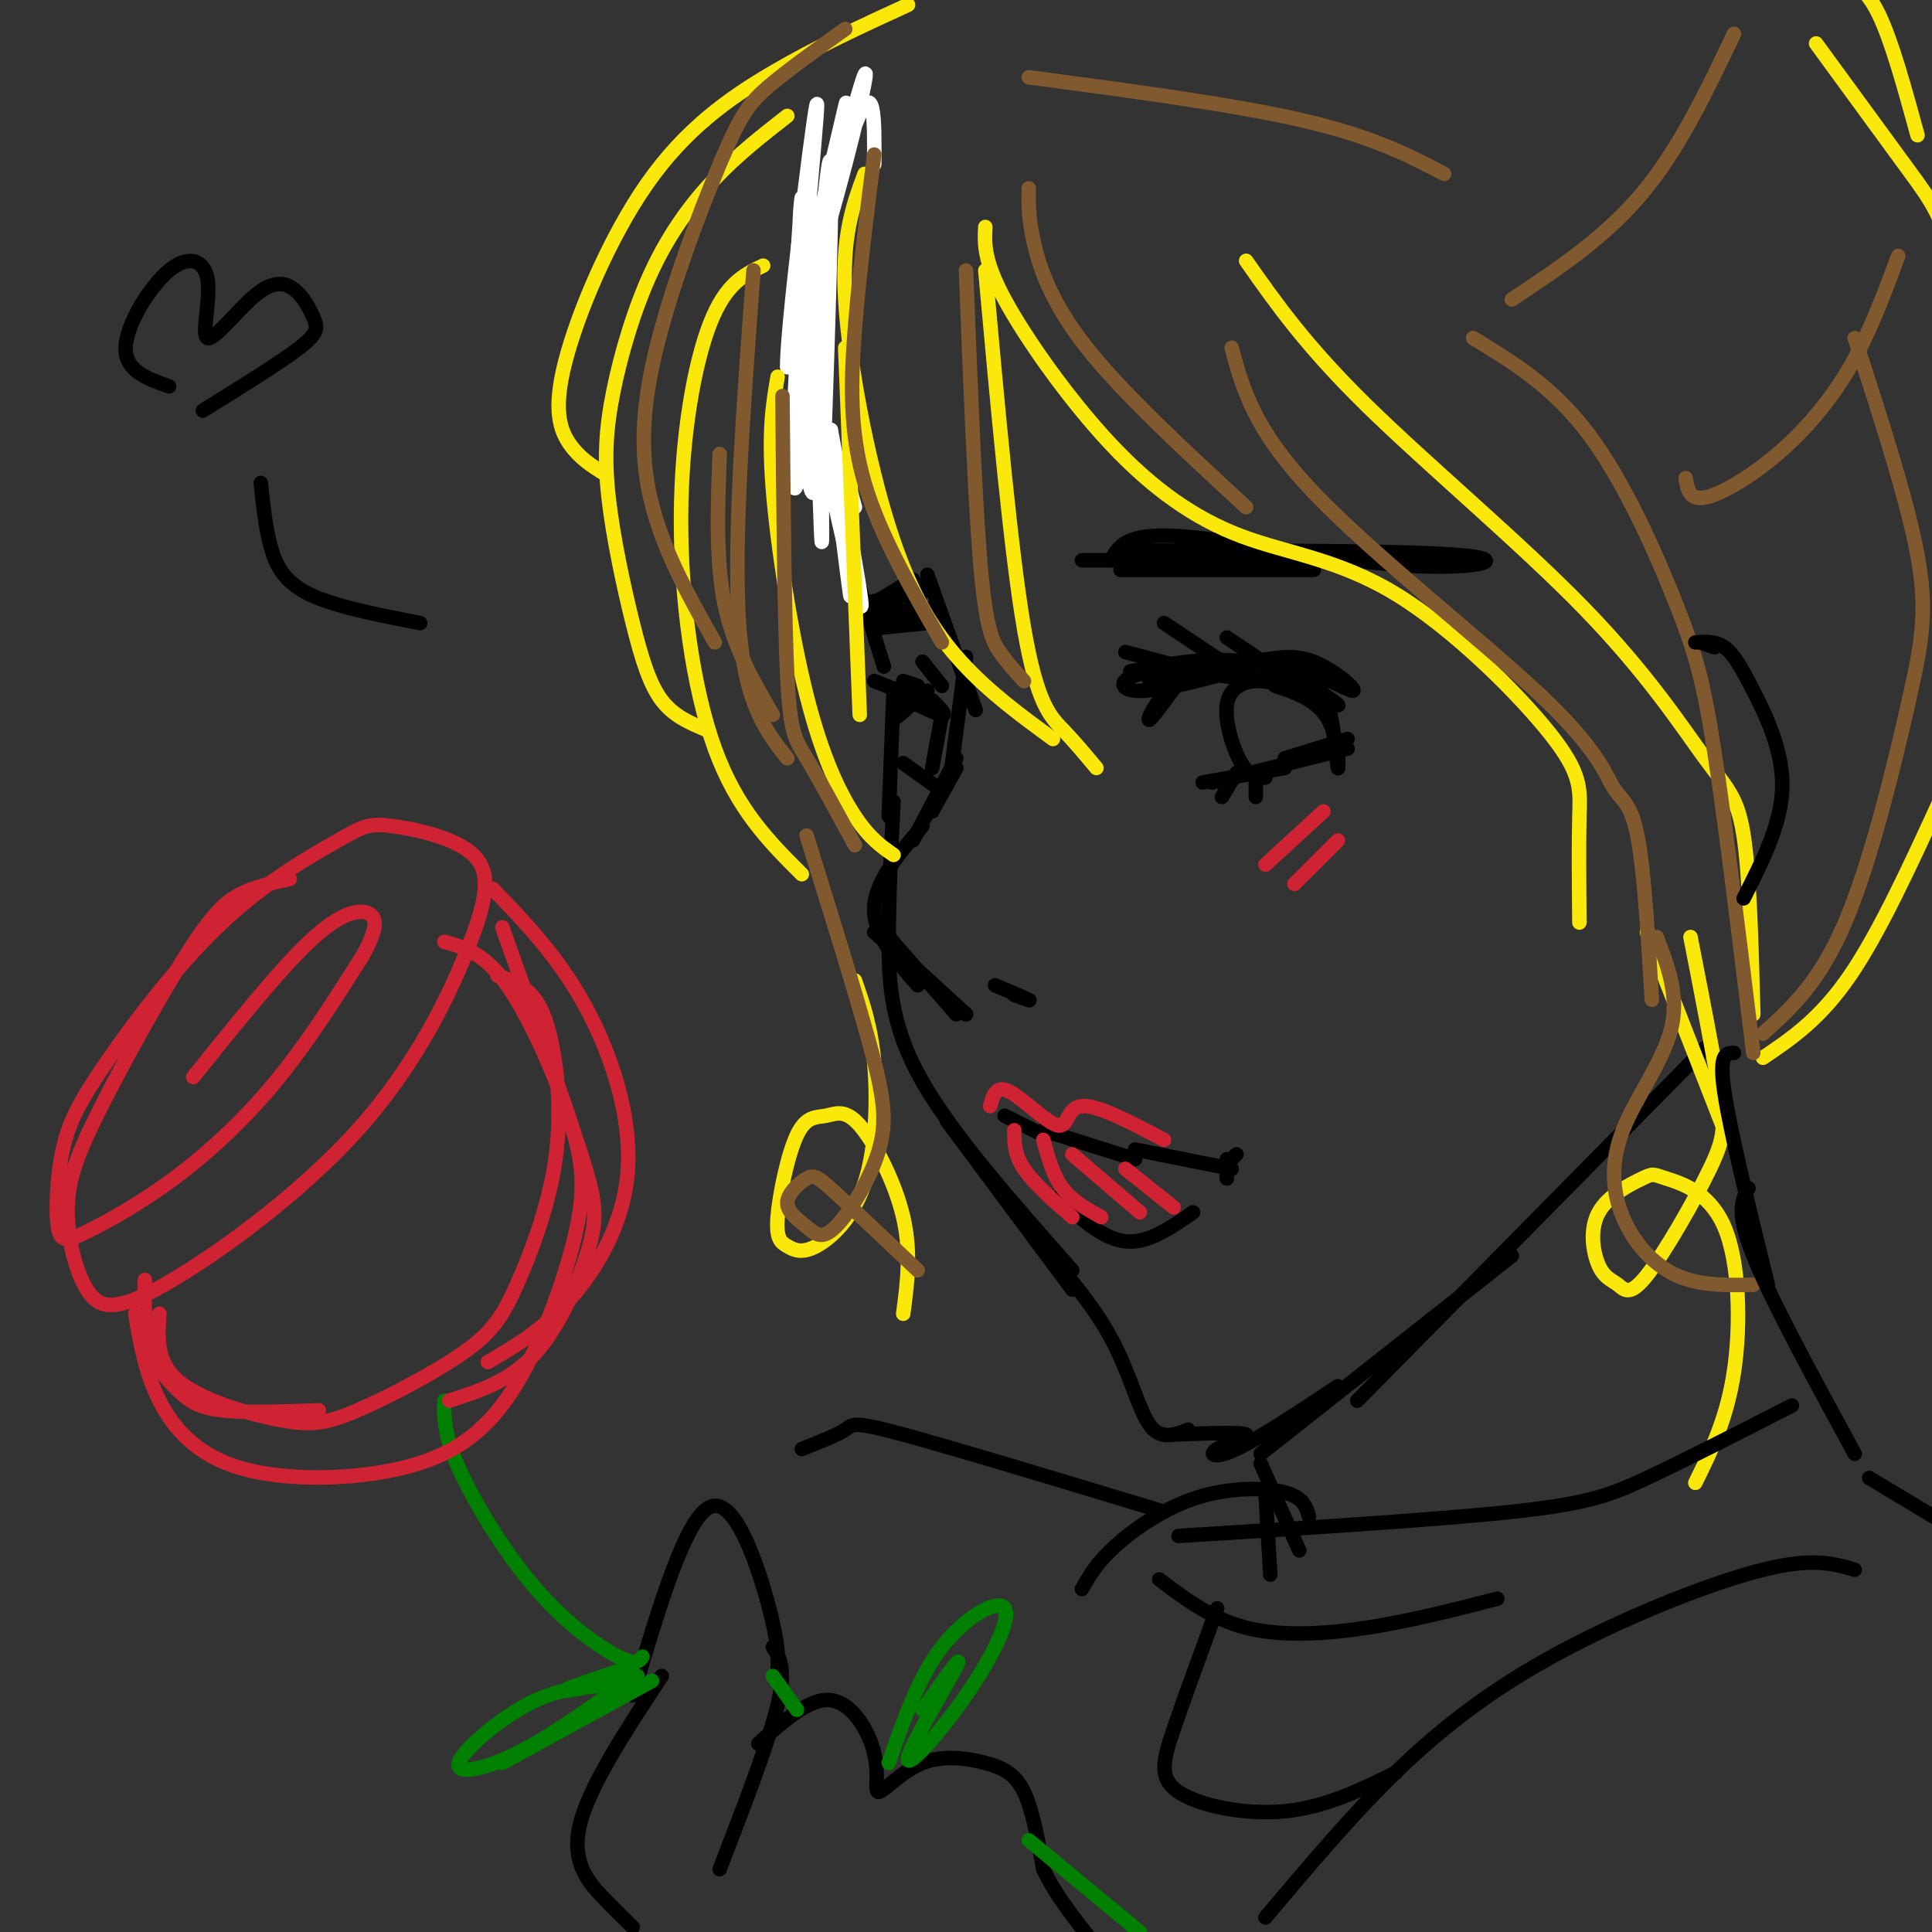 <svg viewBox='0 0 400 400' version='1.1' xmlns='http://www.w3.org/2000/svg' xmlns:xlink='http://www.w3.org/1999/xlink'><rect x="0" y="0" width="400" height="400" fill="#333333" stroke="none"/><g fill='none' stroke='rgb(0,0,0)' stroke-width='3' stroke-linecap='round' stroke-linejoin='round'><path d='M175,26c-2.583,11.833 -5.167,23.667 -6,36c-0.833,12.333 0.083,25.167 1,38'/><path d='M173,36c-1.244,1.600 -2.489,3.200 -4,10c-1.511,6.800 -3.289,18.800 -1,35c2.289,16.200 8.644,36.600 15,57'/><path d='M185,143c0.000,0.000 -1.000,26.000 -1,26'/><path d='M185,166c-0.511,9.889 -1.022,19.778 -1,29c0.022,9.222 0.578,17.778 7,29c6.422,11.222 18.711,25.111 31,39'/><path d='M196,232c0.000,0.000 26.000,35.000 26,35'/><path d='M214,256c6.044,6.889 12.089,13.778 16,21c3.911,7.222 5.689,14.778 8,18c2.311,3.222 5.156,2.111 8,1'/><path d='M243,297c7.012,-0.262 14.024,-0.524 15,0c0.976,0.524 -4.083,1.833 -6,3c-1.917,1.167 -0.690,2.190 4,0c4.690,-2.190 12.845,-7.595 21,-13'/><path d='M261,301c0.000,0.000 52.000,-41.000 52,-41'/><path d='M281,290c0.000,0.000 72.000,-73.000 72,-73'/><path d='M192,119c0.000,0.000 10.000,28.000 10,28'/><path d='M200,136c0.000,0.000 -3.000,23.000 -3,23'/><path d='M198,157c0.000,0.000 -9.000,17.000 -9,17'/><path d='M191,171c-4.917,5.750 -9.833,11.500 -10,17c-0.167,5.500 4.417,10.750 9,16'/><path d='M184,194c0.000,0.000 14.000,16.000 14,16'/><path d='M181,193c0.000,0.000 19.000,17.000 19,17'/><path d='M188,199c0.000,0.000 12.000,11.000 12,11'/><path d='M208,231c0.000,0.000 8.000,4.000 8,4'/><path d='M216,234c0.000,0.000 19.000,6.000 19,6'/><path d='M235,238c0.000,0.000 20.000,4.000 20,4'/><path d='M254,240c0.000,0.000 0.000,4.000 0,4'/><path d='M219,248c4.667,4.250 9.333,8.500 14,9c4.667,0.500 9.333,-2.750 14,-6'/><path d='M248,137c5.435,-0.196 10.869,-0.393 17,2c6.131,2.393 12.958,7.375 12,7c-0.958,-0.375 -9.702,-6.107 -16,-8c-6.298,-1.893 -10.149,0.054 -14,2'/><path d='M250,139c-0.703,-1.347 -1.405,-2.695 -4,0c-2.595,2.695 -7.081,9.431 -8,10c-0.919,0.569 1.730,-5.029 6,-8c4.270,-2.971 10.161,-3.315 15,-4c4.839,-0.685 8.627,-1.709 13,0c4.373,1.709 9.331,6.152 8,6c-1.331,-0.152 -8.952,-4.901 -17,-6c-8.048,-1.099 -16.524,1.450 -25,4'/><path d='M259,138c-9.848,2.700 -19.697,5.400 -24,5c-4.303,-0.400 -3.061,-3.901 6,-4c9.061,-0.099 25.939,3.204 30,3c4.061,-0.204 -4.697,-3.915 -13,-5c-8.303,-1.085 -16.152,0.458 -24,2'/><path d='M248,139c0.000,0.000 -15.000,-4.000 -15,-4'/><path d='M253,137c0.000,0.000 -12.000,-8.000 -12,-8'/><path d='M260,136c0.000,0.000 -6.000,-4.000 -6,-4'/><path d='M230,116c1.524,-2.845 3.048,-5.690 14,-5c10.952,0.690 31.333,4.917 46,6c14.667,1.083 23.619,-0.976 13,-2c-10.619,-1.024 -40.810,-1.012 -71,-1'/><path d='M274,116c0.000,0.000 -50.000,0.000 -50,0'/><path d='M272,118c0.000,0.000 -40.000,0.000 -40,0'/><path d='M279,153c0.000,0.000 -13.000,4.000 -13,4'/><path d='M279,155c0.000,0.000 -28.000,7.000 -28,7'/><path d='M266,159c0.000,0.000 -17.000,3.000 -17,3'/><path d='M256,160c0.000,0.000 -3.000,5.000 -3,5'/><path d='M260,161c0.000,0.000 0.000,4.000 0,4'/><path d='M262,161c-1.649,-0.071 -3.298,-0.143 -5,-3c-1.702,-2.857 -3.458,-8.500 -3,-12c0.458,-3.500 3.131,-4.857 6,-5c2.869,-0.143 5.935,0.929 9,2'/><path d='M270,142c1.893,-0.036 3.786,-0.071 5,4c1.214,4.071 1.750,12.250 2,13c0.250,0.750 0.214,-5.929 -2,-10c-2.214,-4.071 -6.607,-5.536 -11,-7'/><path d='M193,145c1.583,1.583 3.167,3.167 2,3c-1.167,-0.167 -5.083,-2.083 -9,-4'/><path d='M192,143c-3.250,2.833 -6.500,5.667 -7,6c-0.500,0.333 1.750,-1.833 4,-4'/><path d='M191,145c0.000,0.000 -10.000,-4.000 -10,-4'/><path d='M190,142c0.000,0.000 -3.000,-1.000 -3,-1'/><path d='M195,142c0.000,0.000 -4.000,-5.000 -4,-5'/><path d='M193,126c0.000,0.000 -14.000,1.000 -14,1'/><path d='M189,123c0.000,0.000 -11.000,2.000 -11,2'/><path d='M189,120c0.000,0.000 -10.000,6.000 -10,6'/><path d='M192,129c0.000,0.000 -10.000,1.000 -10,1'/><path d='M192,127c0.000,0.000 -11.000,0.000 -11,0'/><path d='M191,122c0.000,0.000 -2.000,5.000 -2,5'/><path d='M190,121c0.000,0.000 -1.000,4.000 -1,4'/><path d='M187,158c0.000,0.000 7.000,5.000 7,5'/><path d='M195,148c0.000,0.000 -2.000,11.000 -2,11'/><path d='M198,159c0.000,0.000 -5.000,9.000 -5,9'/><path d='M210,206c1.833,0.667 3.667,1.333 3,1c-0.667,-0.333 -3.833,-1.667 -7,-3'/><path d='M254,241c0.000,0.000 2.000,-2.000 2,-2'/></g>
<g fill='none' stroke='rgb(255,255,255)' stroke-width='3' stroke-linecap='round' stroke-linejoin='round'><path d='M181,34c0.063,-9.362 0.126,-18.723 -4,-8c-4.126,10.723 -12.442,41.532 -13,45c-0.558,3.468 6.643,-20.405 11,-37c4.357,-16.595 5.869,-25.912 2,-12c-3.869,13.912 -13.119,51.053 -13,49c0.119,-2.053 9.605,-43.301 11,-49c1.395,-5.699 -5.303,24.150 -12,54'/><path d='M163,76c-0.268,-6.359 5.063,-49.256 6,-54c0.937,-4.744 -2.521,28.667 -4,52c-1.479,23.333 -0.979,36.589 1,19c1.979,-17.589 5.438,-66.024 6,-59c0.562,7.024 -1.772,69.506 -2,73c-0.228,3.494 1.649,-52.002 2,-68c0.351,-15.998 -0.825,7.501 -2,31'/><path d='M170,70c-0.152,18.960 0.466,50.860 0,40c-0.466,-10.860 -2.018,-64.480 -2,-68c0.018,-3.520 1.605,43.061 1,56c-0.605,12.939 -3.402,-7.762 -4,-25c-0.598,-17.238 1.005,-31.012 1,-32c-0.005,-0.988 -1.617,10.811 1,31c2.617,20.189 9.462,48.768 11,53c1.538,4.232 -2.231,-15.884 -6,-36'/><path d='M172,89c0.131,3.548 3.458,30.417 4,34c0.542,3.583 -1.702,-16.119 -2,-23c-0.298,-6.881 1.351,-0.940 3,5'/></g>
<g fill='none' stroke='rgb(250,232,11)' stroke-width='3' stroke-linecap='round' stroke-linejoin='round'><path d='M179,36c-2.375,6.411 -4.750,12.821 -4,26c0.750,13.179 4.625,33.125 9,47c4.375,13.875 9.250,21.679 15,28c5.750,6.321 12.375,11.161 19,16'/><path d='M227,159c-2.244,-2.689 -4.489,-5.378 -7,-8c-2.511,-2.622 -5.289,-5.178 -8,-21c-2.711,-15.822 -5.356,-44.911 -8,-74'/><path d='M204,47c-0.176,3.477 -0.351,6.954 4,15c4.351,8.046 13.229,20.660 22,30c8.771,9.340 17.436,15.406 27,19c9.564,3.594 20.027,4.716 32,12c11.973,7.284 25.454,20.730 32,29c6.546,8.270 6.156,11.363 6,17c-0.156,5.637 -0.078,13.819 0,22'/><path d='M258,54c6.167,8.794 12.335,17.589 25,30c12.665,12.411 31.828,28.440 45,42c13.172,13.560 20.354,24.651 25,31c4.646,6.349 6.756,7.957 8,16c1.244,8.043 1.622,22.522 2,37'/><path d='M341,193c0.000,0.000 16.000,41.000 16,41'/><path d='M175,72c0.000,0.000 3.000,76.000 3,76'/><path d='M185,177c-2.464,-1.696 -4.929,-3.393 -8,-8c-3.071,-4.607 -6.750,-12.125 -10,-25c-3.250,-12.875 -6.071,-31.107 -7,-43c-0.929,-11.893 0.036,-17.446 1,-23'/><path d='M166,181c-6.702,-6.679 -13.405,-13.357 -18,-26c-4.595,-12.643 -7.083,-31.250 -7,-48c0.083,-16.750 2.738,-31.643 6,-40c3.262,-8.357 7.131,-10.179 11,-12'/><path d='M146,151c-3.273,-1.379 -6.545,-2.758 -9,-6c-2.455,-3.242 -4.092,-8.347 -6,-16c-1.908,-7.653 -4.086,-17.855 -5,-26c-0.914,-8.145 -0.565,-14.235 1,-22c1.565,-7.765 4.344,-17.206 8,-25c3.656,-7.794 8.187,-13.941 13,-19c4.813,-5.059 9.906,-9.029 15,-13'/><path d='M125,98c-2.493,-1.571 -4.986,-3.142 -7,-6c-2.014,-2.858 -3.550,-7.003 -1,-17c2.550,-9.997 9.187,-25.845 17,-37c7.813,-11.155 16.804,-17.616 26,-23c9.196,-5.384 18.598,-9.692 28,-14'/><path d='M376,9c7.022,9.622 14.044,19.244 19,26c4.956,6.756 7.844,10.644 9,20c1.156,9.356 0.578,24.178 0,39'/><path d='M365,219c5.917,-4.000 11.833,-8.000 18,-17c6.167,-9.000 12.583,-23.000 19,-37'/><path d='M397,28c-2.667,-9.750 -5.333,-19.500 -8,-25c-2.667,-5.500 -5.333,-6.750 -8,-8'/><path d='M350,194c2.409,12.361 4.819,24.722 6,32c1.181,7.278 1.135,9.474 -2,16c-3.135,6.526 -9.358,17.380 -13,22c-3.642,4.620 -4.703,3.004 -6,2c-1.297,-1.004 -2.832,-1.395 -4,-4c-1.168,-2.605 -1.971,-7.424 0,-11c1.971,-3.576 6.716,-5.908 9,-7c2.284,-1.092 2.107,-0.942 5,0c2.893,0.942 8.856,2.677 12,10c3.144,7.323 3.470,20.235 2,30c-1.470,9.765 -4.735,16.382 -8,23'/><path d='M177,203c1.656,4.745 3.313,9.489 4,17c0.687,7.511 0.405,17.788 -2,25c-2.405,7.212 -6.931,11.360 -10,13c-3.069,1.640 -4.679,0.772 -6,0c-1.321,-0.772 -2.352,-1.447 -2,-6c0.352,-4.553 2.089,-12.982 4,-17c1.911,-4.018 3.997,-3.623 6,-4c2.003,-0.377 3.924,-1.524 7,2c3.076,3.524 7.307,11.721 9,19c1.693,7.279 0.846,13.639 0,20'/></g>
<g fill='none' stroke='rgb(207,34,51)' stroke-width='3' stroke-linecap='round' stroke-linejoin='round'><path d='M210,234c0.000,2.500 0.000,5.000 2,8c2.000,3.000 6.000,6.500 10,10'/><path d='M216,236c1.000,3.667 2.000,7.333 4,10c2.000,2.667 5.000,4.333 8,6'/><path d='M222,239c0.000,0.000 14.000,12.000 14,12'/><path d='M233,242c0.000,0.000 10.000,8.000 10,8'/><path d='M205,229c0.607,-2.220 1.214,-4.440 4,-3c2.786,1.440 7.750,6.542 10,7c2.250,0.458 1.786,-3.726 5,-4c3.214,-0.274 10.107,3.363 17,7'/><path d='M274,168c0.000,0.000 -12.000,11.000 -12,11'/><path d='M277,174c0.000,0.000 -9.000,9.000 -9,9'/></g>
<g fill='none' stroke='rgb(129,89,47)' stroke-width='3' stroke-linecap='round' stroke-linejoin='round'><path d='M175,6c-6.043,4.317 -12.086,8.635 -16,12c-3.914,3.365 -5.699,5.778 -10,16c-4.301,10.222 -11.120,28.252 -14,42c-2.880,13.748 -1.823,23.214 1,32c2.823,8.786 7.411,16.893 12,25'/><path d='M160,148c-4.083,-7.000 -8.167,-14.000 -10,-23c-1.833,-9.000 -1.417,-20.000 -1,-31'/><path d='M156,56c-2.083,28.083 -4.167,56.167 -3,73c1.167,16.833 5.583,22.417 10,28'/><path d='M177,175c-3.800,-7.000 -7.600,-14.000 -10,-18c-2.400,-4.000 -3.400,-5.000 -4,-17c-0.600,-12.000 -0.800,-35.000 -1,-58'/><path d='M181,32c-1.556,12.378 -3.111,24.756 -4,36c-0.889,11.244 -1.111,21.356 2,32c3.111,10.644 9.556,21.822 16,33'/><path d='M212,141c-1.733,-1.889 -3.467,-3.778 -5,-6c-1.533,-2.222 -2.867,-4.778 -4,-18c-1.133,-13.222 -2.067,-37.111 -3,-61'/><path d='M213,39c-0.067,2.933 -0.133,5.867 1,11c1.133,5.133 3.467,12.467 11,22c7.533,9.533 20.267,21.267 33,33'/><path d='M255,72c2.282,8.474 4.565,16.947 17,30c12.435,13.053 35.024,30.684 47,42c11.976,11.316 13.340,16.316 15,19c1.660,2.684 3.617,3.053 5,10c1.383,6.947 2.191,20.474 3,34'/><path d='M343,194c2.338,6.105 4.676,12.211 3,19c-1.676,6.789 -7.367,14.263 -10,21c-2.633,6.737 -2.209,12.737 0,18c2.209,5.263 6.203,9.789 11,12c4.797,2.211 10.399,2.105 16,2'/><path d='M363,218c-2.869,-23.619 -5.738,-47.238 -8,-62c-2.262,-14.762 -3.917,-20.667 -8,-31c-4.083,-10.333 -10.595,-25.095 -18,-35c-7.405,-9.905 -15.702,-14.952 -24,-20'/><path d='M365,214c5.851,-5.286 11.702,-10.571 17,-23c5.298,-12.429 10.042,-32.000 13,-45c2.958,-13.000 4.131,-19.429 2,-31c-2.131,-11.571 -7.565,-28.286 -13,-45'/><path d='M349,99c0.381,2.310 0.762,4.619 4,4c3.238,-0.619 9.333,-4.167 15,-9c5.667,-4.833 10.905,-10.952 15,-18c4.095,-7.048 7.048,-15.024 10,-23'/><path d='M313,62c9.667,-6.417 19.333,-12.833 27,-22c7.667,-9.167 13.333,-21.083 19,-33'/><path d='M299,36c-7.333,-3.833 -14.667,-7.667 -29,-11c-14.333,-3.333 -35.667,-6.167 -57,-9'/><path d='M167,173c5.033,16.160 10.066,32.320 13,43c2.934,10.680 3.769,15.880 2,22c-1.769,6.120 -6.142,13.159 -9,16c-2.858,2.841 -4.199,1.482 -6,0c-1.801,-1.482 -4.060,-3.088 -4,-5c0.060,-1.912 2.439,-4.130 4,-5c1.561,-0.870 2.303,-0.391 6,3c3.697,3.391 10.348,9.696 17,16'/></g>
<g fill='none' stroke='rgb(0,0,0)' stroke-width='3' stroke-linecap='round' stroke-linejoin='round'><path d='M359,218c-1.583,0.000 -3.167,0.000 -2,8c1.167,8.000 5.083,24.000 9,40'/><path d='M362,246c-1.333,2.417 -2.667,4.833 1,14c3.667,9.167 12.333,25.083 21,41'/><path d='M355,134c0.000,0.000 -3.000,-1.000 -3,-1'/><path d='M351,133c2.083,-0.137 4.167,-0.274 6,1c1.833,1.274 3.417,3.958 6,9c2.583,5.042 6.167,12.440 6,20c-0.167,7.560 -4.083,15.280 -8,23'/><path d='M261,303c0.000,0.000 8.000,18.000 8,18'/><path d='M262,309c0.000,0.000 1.000,17.000 1,17'/><path d='M384,325c-4.345,-1.286 -8.690,-2.571 -19,0c-10.310,2.571 -26.583,9.000 -40,16c-13.417,7.000 -23.976,14.571 -34,24c-10.024,9.429 -19.512,20.714 -29,32'/><path d='M131,399c-1.600,-1.556 -3.200,-3.111 -6,-6c-2.800,-2.889 -6.800,-7.111 -5,-15c1.800,-7.889 9.400,-19.444 17,-31'/><path d='M131,351c5.467,-18.378 10.933,-36.756 16,-39c5.067,-2.244 9.733,11.644 12,20c2.267,8.356 2.133,11.178 2,14'/><path d='M160,341c1.417,2.167 2.833,4.333 1,12c-1.833,7.667 -6.917,20.833 -12,34'/><path d='M157,361c5.302,-4.760 10.604,-9.519 15,-9c4.396,0.519 7.887,6.318 9,11c1.113,4.682 -0.152,8.249 1,8c1.152,-0.249 4.721,-4.314 9,-6c4.279,-1.686 9.267,-0.992 13,0c3.733,0.992 6.209,2.284 8,6c1.791,3.716 2.895,9.858 4,16'/><path d='M216,387c2.500,5.333 6.750,10.667 11,16'/></g>
<g fill='none' stroke='rgb(0,128,0)' stroke-width='3' stroke-linecap='round' stroke-linejoin='round'><path d='M160,347c0.000,0.000 5.000,7.000 5,7'/><path d='M213,381c0.000,0.000 23.000,19.000 23,19'/><path d='M133,343c-0.649,0.923 -1.298,1.845 -5,0c-3.702,-1.845 -10.458,-6.458 -17,-14c-6.542,-7.542 -12.869,-18.012 -16,-25c-3.131,-6.988 -3.065,-10.494 -3,-14'/><path d='M132,347c-7.417,1.667 -14.833,3.333 -15,3c-0.167,-0.333 6.917,-2.667 14,-5'/><path d='M125,349c-4.958,0.363 -9.917,0.726 -16,4c-6.083,3.274 -13.292,9.458 -14,12c-0.708,2.542 5.083,1.440 12,-2c6.917,-3.440 14.958,-9.220 23,-15'/><path d='M135,348c0.000,0.000 -31.000,17.000 -31,17'/><path d='M184,365c3.056,-8.841 6.112,-17.683 11,-24c4.888,-6.317 11.608,-10.110 13,-8c1.392,2.110 -2.544,10.122 -8,18c-5.456,7.878 -12.430,15.621 -12,13c0.430,-2.621 8.266,-15.606 10,-19c1.734,-3.394 -2.633,2.803 -7,9'/></g>
<g fill='none' stroke='rgb(207,34,51)' stroke-width='3' stroke-linecap='round' stroke-linejoin='round'><path d='M60,182c-3.465,0.743 -6.931,1.487 -10,3c-3.069,1.513 -5.743,3.797 -11,12c-5.257,8.203 -13.099,22.325 -18,32c-4.901,9.675 -6.863,14.903 -7,21c-0.137,6.097 1.551,13.062 4,17c2.449,3.938 5.660,4.847 16,-1c10.340,-5.847 27.810,-18.452 40,-32c12.190,-13.548 19.100,-28.040 23,-38c3.900,-9.960 4.790,-15.387 1,-19c-3.790,-3.613 -12.258,-5.411 -17,-6c-4.742,-0.589 -5.756,0.032 -11,3c-5.244,2.968 -14.716,8.283 -24,17c-9.284,8.717 -18.378,20.834 -24,29c-5.622,8.166 -7.772,12.379 -9,18c-1.228,5.621 -1.533,12.650 -1,16c0.533,3.350 1.906,3.022 6,1c4.094,-2.022 10.910,-5.737 18,-11c7.090,-5.263 14.454,-12.075 21,-20c6.546,-7.925 12.273,-16.962 18,-26'/><path d='M75,198c3.440,-6.083 3.042,-8.292 1,-9c-2.042,-0.708 -5.726,0.083 -12,6c-6.274,5.917 -15.137,16.958 -24,28'/><path d='M28,272c1.030,6.093 2.059,12.185 5,18c2.941,5.815 7.792,11.352 17,14c9.208,2.648 22.772,2.407 33,0c10.228,-2.407 17.119,-6.979 23,-16c5.881,-9.021 10.752,-22.490 13,-32c2.248,-9.510 1.875,-15.060 -1,-24c-2.875,-8.940 -8.250,-21.268 -13,-28c-4.750,-6.732 -8.875,-7.866 -13,-9'/><path d='M33,272c-0.362,5.029 -0.723,10.058 4,14c4.723,3.942 14.532,6.796 21,8c6.468,1.204 9.596,0.758 16,-2c6.404,-2.758 16.084,-7.827 22,-12c5.916,-4.173 8.069,-7.450 11,-14c2.931,-6.550 6.641,-16.374 8,-26c1.359,-9.626 0.366,-19.053 -1,-25c-1.366,-5.947 -3.105,-8.413 -5,-10c-1.895,-1.587 -3.948,-2.293 -6,-3'/><path d='M104,192c6.315,17.774 12.631,35.548 16,46c3.369,10.452 3.792,13.583 2,20c-1.792,6.417 -5.798,16.119 -11,22c-5.202,5.881 -11.601,7.940 -18,10'/><path d='M102,184c6.756,7.024 13.512,14.048 19,24c5.488,9.952 9.708,22.833 9,34c-0.708,11.167 -6.345,20.619 -12,27c-5.655,6.381 -11.327,9.690 -17,13'/><path d='M30,265c-0.107,5.018 -0.214,10.036 1,14c1.214,3.964 3.750,6.875 6,9c2.250,2.125 4.214,3.464 9,4c4.786,0.536 12.393,0.268 20,0'/></g>
<g fill='none' stroke='rgb(0,0,0)' stroke-width='3' stroke-linecap='round' stroke-linejoin='round'><path d='M371,291c-11.089,5.667 -22.178,11.333 -30,15c-7.822,3.667 -12.378,5.333 -28,7c-15.622,1.667 -42.311,3.333 -69,5'/><path d='M240,327c5.422,4.089 10.844,8.178 18,10c7.156,1.822 16.044,1.378 25,0c8.956,-1.378 17.978,-3.689 27,-6'/><path d='M252,333c-3.399,9.262 -6.798,18.524 -9,25c-2.202,6.476 -3.208,10.167 1,13c4.208,2.833 13.631,4.810 22,4c8.369,-0.810 15.685,-4.405 23,-8'/><path d='M271,314c-0.542,-1.982 -1.083,-3.964 -5,-5c-3.917,-1.036 -11.208,-1.125 -18,1c-6.792,2.125 -13.083,6.464 -17,10c-3.917,3.536 -5.458,6.268 -7,9'/><path d='M87,129c-8.867,-1.711 -17.733,-3.422 -23,-6c-5.267,-2.578 -6.933,-6.022 -8,-10c-1.067,-3.978 -1.533,-8.489 -2,-13'/><path d='M35,80c-4.563,-1.624 -9.125,-3.249 -9,-8c0.125,-4.751 4.938,-12.630 9,-16c4.062,-3.370 7.372,-2.232 8,2c0.628,4.232 -1.425,11.560 0,12c1.425,0.440 6.329,-6.006 10,-9c3.671,-2.994 6.108,-2.534 8,-1c1.892,1.534 3.240,4.144 4,6c0.760,1.856 0.931,2.959 -3,6c-3.931,3.041 -11.966,8.021 -20,13'/><path d='M241,313c-21.667,-6.556 -43.333,-13.111 -54,-16c-10.667,-2.889 -10.333,-2.111 -12,-1c-1.667,1.111 -5.333,2.556 -9,4'/><path d='M387,306c0.000,0.000 25.000,15.000 25,15'/></g>
</svg>